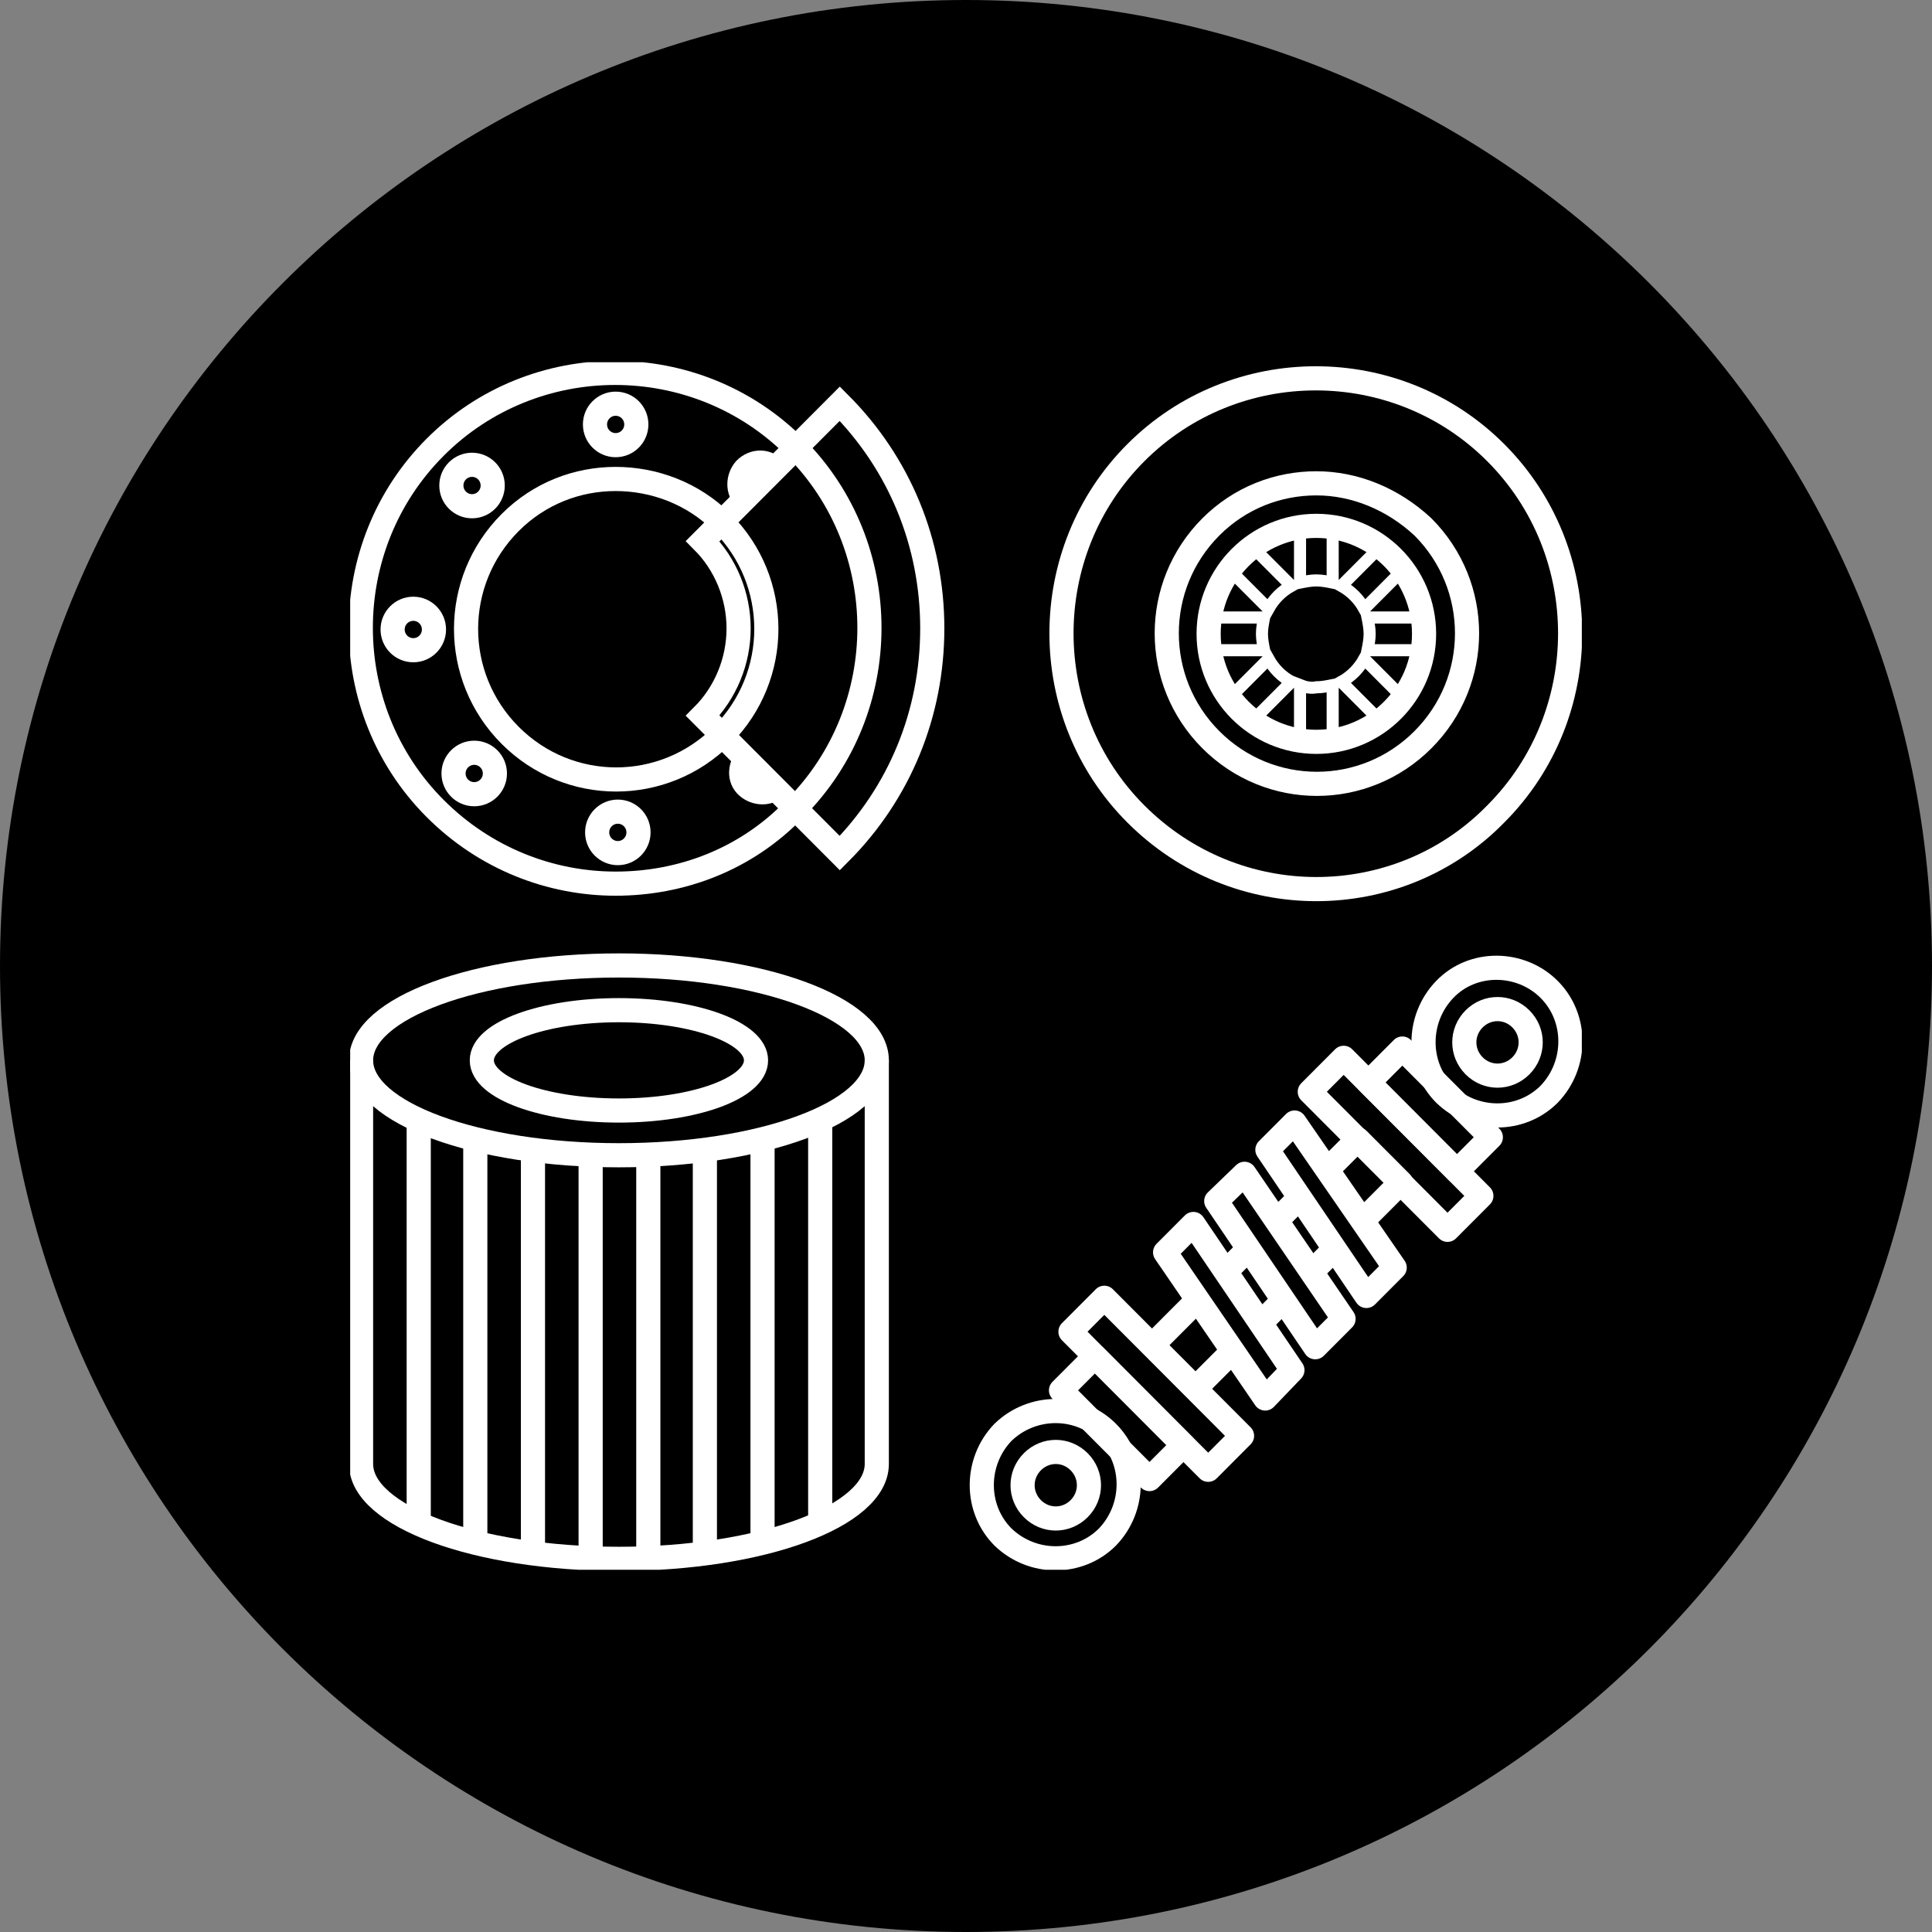 <svg width="160" height="160" viewBox="0 0 160 160" fill="none" xmlns="http://www.w3.org/2000/svg">
<rect x="0" y="0" width="160" height="160" fill="#808080" stroke="none"/>
<g clip-path="url(#clip0_2257_293)">
<path d="M80 160C124.183 160 160 124.183 160 80C160 35.817 124.183 0 80 0C35.817 0 0 35.817 0 80C0 124.183 35.817 160 80 160Z" fill="black"/>
<g clip-path="url(#clip1_2257_293)">
<path d="M51.257 95.673C63.051 95.673 72.612 92.154 72.612 87.814C72.612 83.474 63.051 79.955 51.257 79.955C39.462 79.955 29.901 83.474 29.901 87.814C29.901 92.154 39.462 95.673 51.257 95.673Z" stroke="white" stroke-width="2" stroke-miterlimit="10"/>
<path d="M51.257 91.969C57.527 91.969 62.61 90.109 62.61 87.814C62.61 85.519 57.527 83.659 51.257 83.659C44.986 83.659 39.903 85.519 39.903 87.814C39.903 90.109 44.986 91.969 51.257 91.969Z" stroke="white" stroke-width="2" stroke-miterlimit="10"/>
<path d="M72.612 87.814V121.238C72.612 125.574 63.06 129.097 51.257 129.097C39.453 129.097 29.901 125.574 29.901 121.238V87.814" stroke="white" stroke-width="2" stroke-miterlimit="10"/>
<path d="M34.677 92.782V126.116" stroke="white" stroke-width="2" stroke-miterlimit="10"/>
<path d="M39.362 94.318V127.832" stroke="white" stroke-width="2" stroke-miterlimit="10"/>
<path d="M44.138 95.221V128.735" stroke="white" stroke-width="2" stroke-miterlimit="10"/>
<path d="M48.914 95.673V129.097" stroke="white" stroke-width="2" stroke-miterlimit="10"/>
<path d="M53.69 95.673V129.097" stroke="white" stroke-width="2" stroke-miterlimit="10"/>
<path d="M58.375 95.221V128.735" stroke="white" stroke-width="2" stroke-miterlimit="10"/>
<path d="M63.15 94.318V127.832" stroke="white" stroke-width="2" stroke-miterlimit="10"/>
<path d="M67.926 92.782V126.116" stroke="white" stroke-width="2" stroke-miterlimit="10"/>
<path d="M50.986 73.18C45.58 73.18 40.173 71.102 36.029 66.947C27.829 58.726 27.829 45.267 36.029 37.046C44.228 28.826 57.654 28.826 65.854 37.046C74.053 45.267 74.053 58.726 65.854 66.947C61.799 71.192 56.393 73.18 50.986 73.18ZM50.986 39.666C47.833 39.666 44.679 40.84 42.246 43.279C37.38 48.157 37.38 56.016 42.246 60.894C47.112 65.772 54.951 65.772 59.817 60.894C64.682 56.016 64.682 48.157 59.817 43.279C57.384 40.84 54.14 39.666 50.986 39.666Z" stroke="white" stroke-width="2" stroke-miterlimit="10"/>
<path d="M69.548 70.65L58.194 59.268C60.087 57.371 61.168 54.752 61.168 52.042C61.168 49.332 60.087 46.712 58.194 44.815L69.548 33.433C74.504 38.401 77.207 44.995 77.207 52.042C77.207 59.088 74.504 65.682 69.548 70.65Z" stroke="white" stroke-width="2" stroke-miterlimit="10"/>
<path d="M50.986 36.865C51.932 36.865 52.698 36.097 52.698 35.149C52.698 34.201 51.932 33.433 50.986 33.433C50.041 33.433 49.274 34.201 49.274 35.149C49.274 36.097 50.041 36.865 50.986 36.865Z" stroke="white" stroke-width="2" stroke-miterlimit="10"/>
<path d="M39.092 41.924C40.037 41.924 40.804 41.156 40.804 40.208C40.804 39.26 40.037 38.492 39.092 38.492C38.146 38.492 37.38 39.26 37.38 40.208C37.38 41.156 38.146 41.924 39.092 41.924Z" stroke="white" stroke-width="2" stroke-miterlimit="10"/>
<path d="M34.227 53.848C35.172 53.848 35.939 53.08 35.939 52.132C35.939 51.184 35.172 50.416 34.227 50.416C33.281 50.416 32.515 51.184 32.515 52.132C32.515 53.08 33.281 53.848 34.227 53.848Z" stroke="white" stroke-width="2" stroke-miterlimit="10"/>
<path d="M39.273 65.772C40.218 65.772 40.985 65.004 40.985 64.056C40.985 63.108 40.218 62.34 39.273 62.34C38.327 62.34 37.56 63.108 37.56 64.056C37.56 65.004 38.327 65.772 39.273 65.772Z" stroke="white" stroke-width="2" stroke-miterlimit="10"/>
<path d="M51.166 70.65C52.112 70.65 52.878 69.882 52.878 68.934C52.878 67.986 52.112 67.218 51.166 67.218C50.221 67.218 49.454 67.986 49.454 68.934C49.454 69.882 50.221 70.65 51.166 70.65Z" stroke="white" stroke-width="2" stroke-miterlimit="10"/>
<path d="M64.322 65.14C63.691 65.772 62.61 65.772 61.889 65.14C61.168 64.508 61.258 63.424 61.889 62.701" stroke="white" stroke-width="2" stroke-miterlimit="10"/>
<path d="M61.708 41.292C61.078 40.659 61.078 39.575 61.708 38.853C62.429 38.13 63.511 38.13 64.141 38.853" stroke="white" stroke-width="2" stroke-miterlimit="10"/>
<path d="M109.015 73.631C103.608 73.631 98.202 71.554 94.057 67.398C85.857 59.178 85.857 45.718 94.057 37.498C102.257 29.277 115.682 29.277 123.882 37.498C132.082 45.718 132.082 59.178 123.882 67.398C119.827 71.554 114.421 73.631 109.015 73.631ZM109.015 40.027C105.861 40.027 102.707 41.201 100.274 43.64C95.409 48.519 95.409 56.378 100.274 61.256C105.14 66.134 112.979 66.134 117.845 61.256C122.711 56.378 122.711 48.519 117.845 43.64C115.322 41.292 112.168 40.027 109.015 40.027Z" stroke="white" stroke-width="2" stroke-miterlimit="10"/>
<path d="M109.014 61.436C113.941 61.436 117.935 57.432 117.935 52.493C117.935 47.554 113.941 43.55 109.014 43.55C104.088 43.55 100.094 47.554 100.094 52.493C100.094 57.432 104.088 61.436 109.014 61.436Z" stroke="white" stroke-width="2" stroke-miterlimit="10"/>
<path d="M105.05 54.571L101.806 57.823C102.346 58.546 102.977 59.178 103.698 59.72L106.942 56.468C106.131 56.016 105.5 55.384 105.05 54.571ZM112.979 50.416L116.223 47.163C115.682 46.441 115.051 45.809 114.33 45.267L111.087 48.519C111.898 48.97 112.528 49.602 112.979 50.416ZM101.806 47.163L105.05 50.416C105.5 49.602 106.131 48.97 106.942 48.519L103.698 45.267C102.977 45.809 102.346 46.441 101.806 47.163ZM104.509 52.493C104.509 52.041 104.599 51.59 104.689 51.138H100.184C100.094 51.59 100.094 52.041 100.094 52.493C100.094 52.945 100.184 53.397 100.184 53.848H104.689C104.599 53.397 104.509 52.945 104.509 52.493ZM107.663 43.64V48.248C108.113 48.157 108.564 48.067 109.014 48.067C109.465 48.067 109.915 48.157 110.366 48.248V43.64C109.915 43.55 109.465 43.55 109.014 43.55C108.564 43.46 108.113 43.55 107.663 43.64ZM117.845 51.138H113.249C113.339 51.59 113.429 52.041 113.429 52.493C113.429 52.945 113.339 53.397 113.249 53.848H117.845C117.935 53.397 117.935 52.945 117.935 52.493C117.935 52.041 117.935 51.59 117.845 51.138ZM107.663 56.739V61.346C108.113 61.436 108.564 61.436 109.014 61.436C109.465 61.436 109.915 61.346 110.366 61.346V56.739C109.915 56.829 109.465 56.92 109.014 56.92C108.564 57.01 108.113 56.92 107.663 56.739ZM111.087 56.468L114.33 59.72C115.051 59.178 115.682 58.546 116.223 57.823L112.979 54.571C112.528 55.384 111.898 56.016 111.087 56.468Z" stroke="white" stroke-miterlimit="10"/>
<path d="M88.652 110.287L100.057 121.721L102.86 118.91L91.455 107.476L88.652 110.287Z" stroke="white" stroke-width="2" stroke-miterlimit="10" stroke-linecap="round" stroke-linejoin="round"/>
<path d="M87.869 115.143L95.196 122.489L98 119.678L90.673 112.333L87.869 115.143Z" stroke="white" stroke-width="2" stroke-miterlimit="10" stroke-linecap="round" stroke-linejoin="round"/>
<path d="M113.333 89.647L120.66 96.992L123.464 94.182L116.136 86.836L113.333 89.647Z" stroke="white" stroke-width="2" stroke-miterlimit="10" stroke-linecap="round" stroke-linejoin="round"/>
<path d="M95.44 111.401L99.008 114.978L116.019 97.924L112.451 94.347L95.44 111.401Z" stroke="white" stroke-width="2" stroke-miterlimit="10" stroke-linecap="round" stroke-linejoin="round"/>
<path d="M108.472 90.415L119.877 101.848L122.68 99.038L111.276 87.604L108.472 90.415Z" stroke="white" stroke-width="2" stroke-miterlimit="10" stroke-linecap="round" stroke-linejoin="round"/>
<path d="M98.832 101.364L107.032 113.469L104.779 115.817L96.489 103.713L98.832 101.364Z" fill="black" stroke="white" stroke-width="2" stroke-miterlimit="10" stroke-linecap="round" stroke-linejoin="round"/>
<path d="M103.067 97.209L111.267 109.223L108.924 111.572L100.725 99.467L103.067 97.209Z" fill="black" stroke="white" stroke-width="2" stroke-miterlimit="10" stroke-linecap="round" stroke-linejoin="round"/>
<path d="M107.213 92.963L115.502 104.977L113.16 107.326L104.96 95.221L107.213 92.963Z" fill="black" stroke="white" stroke-width="2" stroke-miterlimit="10" stroke-linecap="round" stroke-linejoin="round"/>
<path d="M91.714 118.618C94.057 120.967 94.057 124.851 91.714 127.29C89.371 129.639 85.497 129.639 83.064 127.29C80.721 124.941 80.721 121.057 83.064 118.618C85.497 116.269 89.371 116.269 91.714 118.618ZM85.497 124.941C86.578 126.025 88.29 126.025 89.371 124.941C90.452 123.857 90.452 122.141 89.371 121.057C88.29 119.973 86.578 119.973 85.497 121.057C84.415 122.141 84.415 123.857 85.497 124.941Z" stroke="white" stroke-width="2" stroke-miterlimit="10" stroke-linecap="round" stroke-linejoin="round"/>
<path d="M128.297 81.942C130.64 84.291 130.64 88.175 128.297 90.614C125.954 92.963 122.08 92.963 119.647 90.614C117.304 88.266 117.304 84.381 119.647 81.942C121.989 79.503 125.954 79.594 128.297 81.942ZM122.08 88.266C123.161 89.35 124.873 89.35 125.954 88.266C127.035 87.181 127.035 85.465 125.954 84.381C124.873 83.297 123.161 83.297 122.08 84.381C120.998 85.465 120.998 87.181 122.08 88.266Z" stroke="white" stroke-width="2" stroke-miterlimit="10" stroke-linecap="round" stroke-linejoin="round"/>
</g>
</g>
<defs>
<clipPath id="clip0_2257_293">
<rect width="160" height="160" fill="white"/>
</clipPath>
<clipPath id="clip1_2257_293">
<rect width="102" height="100" fill="white" transform="translate(29 30)"/>
</clipPath>
</defs>
</svg>
